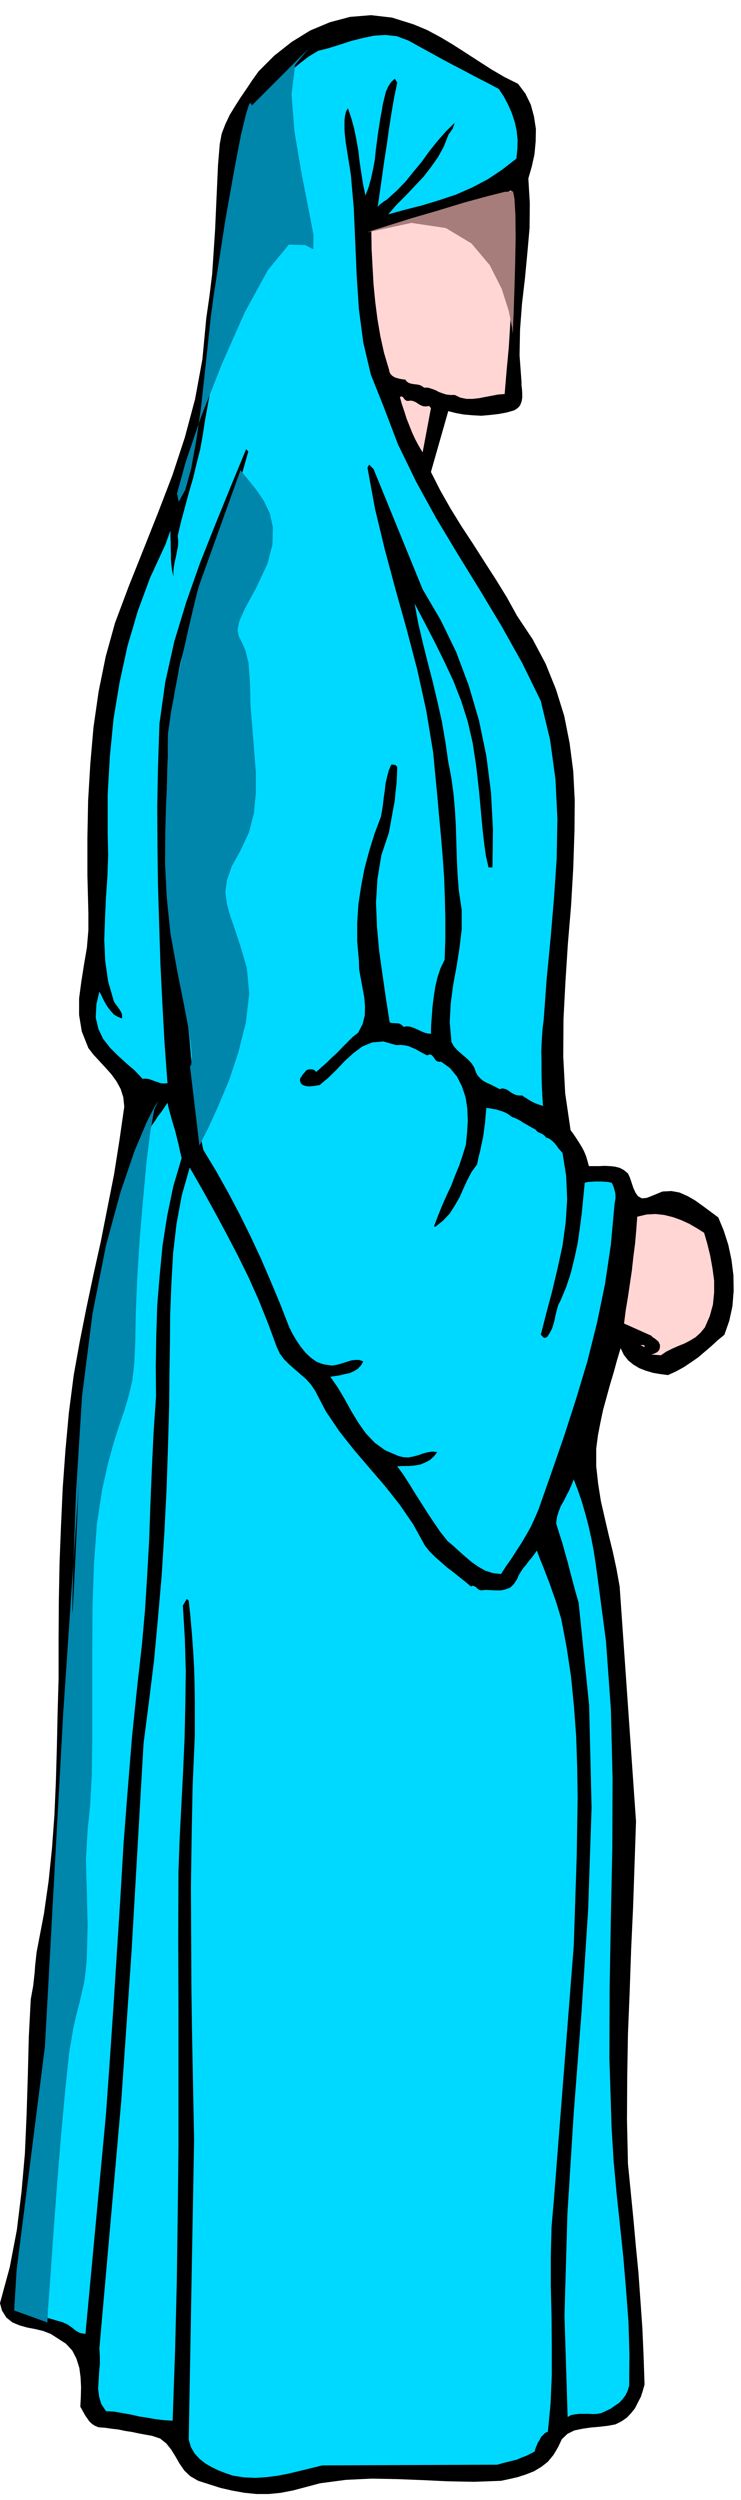 <svg xmlns="http://www.w3.org/2000/svg" fill-rule="evenodd" height="1652.752" preserveAspectRatio="none" stroke-linecap="round" viewBox="0 0 3035 10228" width="490.455"><style>.pen1{stroke:none}.brush2{fill:#00d9ff}.brush3{fill:#ffd6d4}</style><path class="pen1" style="fill:#000" d="m2122 343 30 40 22 45 13 48 8 52-1 51-5 53-11 50-14 48 6 101-1 102-9 102-10 105-12 103-8 106-2 105 8 108v14l2 17 1 17v18l-3 16-6 15-10 11-14 9-32 9-33 6-35 4-35 3-36-2-35-3-33-6-31-8-71 249 38 75 42 74 45 73 48 73 46 72 47 73 45 73 42 76 64 96 53 100 42 104 34 109 22 111 15 116 6 119-1 123-5 153-9 155-13 155-10 155-8 153-1 154 8 151 22 150 12 16 12 18 11 17 11 18 9 17 8 19 6 20 6 22h43l21-1 22 1 20 2 20 5 17 9 17 14 8 17 7 21 7 21 9 20 10 14 16 9 20-2 28-11 36-15 37-2 33 6 34 15 31 18 32 23 31 23 31 23 22 53 19 59 13 61 8 64 1 63-5 63-13 60-20 57-28 23-26 24-27 23-27 23-29 20-30 20-31 17-33 15-31-4-30-5-30-9-26-10-25-15-21-17-18-23-13-27-15 50-14 51-15 50-14 51-14 51-11 52-10 52-7 54v72l8 72 11 70 16 70 16 69 17 69 15 70 13 72 67 961-6 177-6 175-8 173-6 173-7 172-3 175-1 176 4 180 11 111 11 111 10 111 11 113 8 112 8 114 5 114 4 117-7 25-8 25-12 23-12 24-16 20-18 19-22 15-24 12-32 6-35 4-35 3-34 5-33 7-28 14-23 22-15 32-19 32-23 28-27 21-30 18-33 13-34 11-35 8-33 7-111 4-107-2-105-5-103-4-104-2-105 5-106 14-109 29-51 10-50 5h-50l-50-5-50-9-48-11-47-15-44-14-33-19-24-23-20-29-16-28-18-29-20-25-25-20-33-11-28-5-27-5-28-6-27-4-28-6-27-3-27-4-27-2-15-6-11-7-11-10-8-11-9-13-7-12-7-13-7-12 2-39 1-41-2-41-5-38-12-38-17-33-26-28-34-22-28-18-31-12-33-8-32-6-32-9-29-12-25-20-18-29-8-30 40-147 29-152 19-155 14-158 7-160 5-159 4-158 8-154 5-28 5-27 3-28 3-27 2-28 3-28 3-27 5-26 25-131 19-133 14-135 10-137 6-139 4-139 3-140 4-138v-163l1-158 3-156 6-152 7-153 11-153 14-153 20-155 25-139 27-136 29-137 30-135 27-137 27-136 22-139 20-139-4-39-11-34-17-31-21-29-25-28-25-27-24-26-20-26-27-68-11-67v-68l9-68 11-70 12-70 6-71v-71l-4-155v-153l3-153 9-150 13-149 21-146 29-143 38-137 57-152 60-150 60-151 58-151 51-155 42-157 30-163 16-169 13-90 11-90 6-90 6-90 4-90 4-88 4-88 7-85 8-43 15-39 18-38 22-36 23-36 24-35 24-36 25-35 64-64 71-56 76-47 81-34 83-22 86-7 86 10 89 28 55 23 54 29 52 31 53 34 51 33 53 34 53 31 56 28z"/><path class="pen1 brush2" d="m2043 364 20 30 18 34 15 34 12 36 8 36 4 38-1 38-4 39-58 45-60 40-63 33-66 29-69 23-69 21-71 18-69 19 35-40 37-37 36-38 36-38 31-40 29-41 24-44 18-46 4-7 5-6 4-7 5-6 2-7 3-7 2-6 2-5-37 36-34 39-33 41-31 43-34 41-33 41-37 38-40 36-10 6-9 7-10 7-8 10 9-63 9-63 9-64 10-63 9-65 10-64 11-64 13-63-10-16-16 15-12 19-9 21-6 25-6 24-4 26-5 25-4 25-6 38-5 38-5 38-4 39-7 37-8 37-10 36-13 35-10-46-7-45-7-46-5-45-8-45-9-45-12-44-14-41-8 14-4 17-2 18v37l1 18 2 18 2 18 21 132 12 137 6 138 6 139 9 137 18 136 31 131 50 125 61 160 75 154 82 149 89 148 90 146 89 148 84 150 76 155 38 159 22 161 8 161-3 164-11 162-14 165-16 165-12 165-5 42-3 44-2 45 1 45v45l1 45 2 44 3 45-12-4-12-4-12-5-10-5-12-7-9-6-10-6-8-6h-14l-12-2-11-5-10-6-11-8-10-5-13-3-12 3-13-7-12-6-14-7-14-6-14-8-11-9-11-12-7-12-8-22-11-17-14-15-14-12-16-14-15-13-13-15-10-18-7-80 4-77 10-76 14-75 12-77 9-76v-79l-12-81-5-66-3-65-2-68-2-66-4-68-6-65-9-65-12-62-12-83-14-81-18-81-19-80-21-81-20-80-19-81-15-81 41 78 41 79 39 79 38 81 32 82 27 85 20 87 14 92 6 51 6 54 5 54 5 55 5 53 6 52 7 50 11 48h16l2-155-8-152-19-149-30-145-42-143-51-136-64-132-74-126-201-492-18-18-7 12 31 169 40 166 44 164 46 164 43 164 37 168 28 170 17 177 7 81 8 84 7 84 6 85 3 84 2 85v84l-3 85-17 35-12 36-9 38-6 39-5 38-3 39-3 39-1 39-16-2-13-4-14-6-12-6-14-6-14-5-15-2-15 2-6-7-6-4-7-3h-7l-8-1h-8l-8-1-6-2-15-96-14-97-14-99-9-99-4-99 6-98 16-96 31-93 6-33 6-33 6-33 6-32 3-34 4-34 2-35 1-34-6-7-6-2-7-1-6 1-10 24-7 27-6 26-3 28-4 27-3 27-4 27-5 27-26 69-22 71-19 71-14 73-11 73-5 75v77l7 80 1 36 7 38 7 38 7 38 3 37-1 37-9 35-18 35-23 18-21 21-21 21-21 22-22 20-21 21-22 19-21 19-5-6-5-3-6-2h-11l-6 1-6 2-3 3-4 5-5 6-5 5-3 6-5 6-2 7v7l3 9 6 6 9 4 9 2 11 1 10-1 11-1 10-2 10-1 35-29 34-33 34-36 35-32 37-28 41-17 46-4 53 15 18-1 17 2 15 3 16 7 14 6 14 8 15 8 17 9 10-4 8 2 5 5 6 7 4 7 6 6 8 3h11l36 26 29 35 20 40 15 45 7 46 2 50-3 49-5 49-13 42-14 42-17 41-16 42-19 40-18 41-17 42-16 42 4 4 33-26 27-29 21-33 19-33 16-36 16-35 18-34 22-30 6-29 7-28 6-29 6-28 4-30 4-29 2-29 3-29 12 1 14 3 14 2 15 5 13 4 14 6 11 7 12 9 12 4 12 6 11 6 12 8 11 6 12 7 12 7 14 7 4 5 5 5 6 3 7 3 5 2 6 4 5 4 5 7 10 3 10 6 8 7 9 9 7 9 7 10 8 9 9 10 15 95 4 95-6 94-13 95-20 92-22 93-24 90-23 90 5 5 6 6 6 2 9-4 11-17 9-17 6-19 5-19 4-20 5-19 5-19 9-17 24-57 19-58 15-61 13-60 9-63 8-62 6-62 6-61 12-3 14-1 14-1h29l14 1 13 1 14 3 5 9 4 10 3 11 3 12 1 11v12l-2 11-2 12-15 165-24 162-33 159-39 156-46 153-49 152-52 150-53 151-15 35-16 35-19 34-20 34-21 32-21 33-22 31-20 31-34-4-31-10-28-16-26-18-26-22-25-22-25-23-24-20-30-38-26-38-26-39-24-38-25-39-24-39-25-39-26-36 24-1h24l23-2 23-4 20-8 19-10 17-15 14-18-21-2-19 3-19 5-19 7-20 5-20 4-21-1-20-5-54-23-43-31-37-39-31-44-29-48-27-49-28-47-30-43 19-3 20-3 20-5 20-4 18-8 16-10 12-13 10-17-17-6h-16l-16 2-16 5-16 5-16 5-17 4-16 2-33-5-28-10-25-18-21-20-20-25-17-25-16-27-13-26-37-95-39-93-40-93-42-90-45-91-47-89-50-89-52-86-19-91-13-90-10-92-7-91-8-92-10-91-13-91-18-89-3-60-6-58-7-58-7-57-8-57-7-57-7-58-4-57-4-136 1-135 4-137 11-134 16-134 25-129 34-126 43-120 23-78 26-77 26-77 28-76 26-77 26-77 24-78 22-78-9-9-64 155-63 155-62 156-56 159-49 161-37 166-24 171-6 180-3 161 1 161 2 160 5 161 5 160 8 162 9 162 12 164-15 1-12-1-12-4-12-4-13-5-12-4-13-2-13 1-32-34-35-30-35-32-31-31-29-37-19-40-11-47 3-55 12-51 8 15 8 17 9 17 11 17 11 14 13 14 15 9 18 7v-10l-1-9-4-9-5-8-6-9-6-8-6-8-5-7-24-83-12-84-4-86 3-86 4-88 6-87 3-88-2-86v-160l9-157 15-153 25-150 32-147 42-143 51-138 62-134 21-58v21l1 24v24l1 24v24l2 24 3 24 6 24-1-21 2-21 4-21 5-21 4-21 4-21 1-21-2-21 14-60 16-59 16-59 17-58 14-59 15-59 11-61 9-60 29-156 20-159 14-162 14-162 17-161 24-158 36-153 53-146 28-36 28-35 29-35 31-32 30-33 34-29 36-28 40-24 43-11 45-14 46-15 47-12 47-10 47-3 47 5 48 18 45 25 46 25 45 25 47 25 46 24 47 25 47 24 47 25z"/><path class="pen1 brush3" d="m2106 842-1 94-2 97-3 96-4 98-6 96-6 97-9 96-8 96-26 2-26 5-27 5-25 5-27 3h-25l-25-5-23-11h-19l-17-2-15-5-14-5-15-8-14-5-16-5h-16l-10-7-9-4-11-2-10-1-12-2-10-3-9-6-6-8-11-1-11-2-12-3-9-3-10-6-7-7-5-10-2-10-20-67-15-68-12-70-9-70-7-72-4-71-4-73-1-73 48-12 50-10 50-11 51-10 49-12 50-12 49-14 49-15 21-11 21-9 22-9 23-7 22-9 23-8 22-9 23-10 12 63zm-433 798 12-1 10 3 9 4 10 7 9 5 10 4 11 1 14-2 7 9-34 181-16-27-14-26-13-28-11-28-12-30-9-29-10-29-8-29 5-3 5 1 3 3 4 5 3 4 4 3 4 2h7z"/><path class="pen1 brush2" d="m744 4738-34 115-25 120-19 121-12 124-10 123-4 125-2 123 1 124-10 149-7 148-6 145-5 145-8 143-9 144-13 145-17 149-23 222-18 221-17 220-13 221-14 219-14 221-15 221-16 224-84 899-13-2-10-2-9-5-7-4-9-7-7-6-9-6-8-6-22-10-22-6-23-7-23-6-23-7-22-7-22-9-20-11-2-40 2-39 4-38 7-37 6-39 8-37 6-39 7-37 20-152 19-152 15-154 16-153 13-154 14-153 13-153 16-151-5-93 1-93 4-94 7-94 6-95 7-94 4-96 1-95 16-248 11-245 8-244 9-242 11-241 21-239 30-238 45-236 19-72 16-72 14-74 16-72 17-72 21-71 25-69 33-65 3-22 7-21 10-19 13-18 12-19 14-18 13-19 12-18 6 27 8 29 8 28 9 29 7 28 7 28 6 28 7 29z"/><path class="pen1 brush2" d="m1134 5512 12 26 18 24 20 20 24 21 22 19 23 20 20 22 17 25 45 86 54 80 60 76 64 75 63 73 61 77 55 80 48 87 19 24 23 23 24 21 25 22 25 19 25 20 24 19 24 20 5-3 6 1 5 2 5 3 8 8 10 5 20-2 21 1 21 1h21l19-4 19-7 15-14 14-21 6-15 9-15 10-15 12-14 11-15 12-14 11-15 10-14 12 33 14 34 13 34 14 36 12 35 13 36 11 36 11 37 22 116 18 120 12 122 9 123 4 123 2 125-2 122-2 123-12 362-81 1034-10 117-3 120v122l3 123 1 121v121l-5 116-11 114-11 5-9 9-8 8-6 12-7 11-5 12-5 12-3 12-17 9-18 9-19 7-18 8-20 5-20 5-20 5-20 6-718 3-45 11-45 11-46 11-45 9-47 6-46 3-46-2-46-7-29-10-29-11-29-14-26-15-24-19-20-22-15-26-9-30 22-1227-4-207-4-207-3-207-1-206-1-207 3-207 4-207 9-207v-139l-1-70-2-69-4-70-5-68-6-69-7-66-8-7-16 27 8 134 4 135-2 136-3 137-6 136-7 136-7 136-5 136-1 279 1 281v563l-3 281-4 282-7 281-10 282-35-2-34-4-34-6-33-5-35-8-34-6-34-6-34-2-19-29-9-30-4-33 2-32 2-35 3-33v-33l-2-31 90-1017 42-610 49-849 22-170 21-170 16-172 15-172 11-175 9-175 6-176 5-176 1-121 2-123 1-125 5-125 7-125 14-121 22-118 32-112 50 87 50 90 48 89 48 92 45 91 42 94 38 95 36 97z"/><path class="pen1 brush3" d="m2884 5044 13 45 12 49 9 50 7 51v49l-5 50-13 47-20 46-18 22-20 18-23 14-23 12-25 10-25 11-24 12-22 15-39-3 6-2 6-2 6-3 6-3 4-4 4-5 2-6 1-5v-10l-3-7-4-7-5-4-7-6-6-4-6-4-4-5-112-50 7-55 9-54 8-54 8-54 6-55 7-54 5-56 4-55 38-9 37-2 36 4 36 9 33 12 33 15 31 18 30 19z"/><path class="pen1 brush3" d="M2640 5506v6l-17-9h13l4 3z"/><path class="pen1 brush2" d="m2446 6443 36 272 20 278 7 282-1 285-6 286-5 287-1 287 9 286 8 132 12 132 14 132 14 133 11 131 10 132 4 131-1 131-6 21-9 19-12 16-14 15-18 12-17 12-19 9-19 9-16 3-17 1-19-1h-37l-18 2-17 3-14 8-13-415 12-415 26-415 32-414 27-417 14-417-10-419-43-420-12-41-11-41-11-41-10-40-12-42-11-40-13-40-12-39 3-25 7-23 9-23 12-21 11-22 11-21 10-23 9-22 17 44 16 47 14 48 13 49 11 49 10 51 8 51 7 51z"/><path class="pen1" style="fill:#a67d7a" d="m1504 951 24-9 65-20 92-29 107-31 108-33 96-26 71-18 34-2 6 28 4 67 1 94-2 107-3 105-3 92-3 65v25l-4-27-13-66-29-91-49-97-75-89-105-63-141-21-181 39z"/><path class="pen1" d="m1264 199-233 233-1-6-4-5-7 9-12 39-20 82-27 141-38 214-47 304-11 81-12 112-14 130-15 137-19 131-21 116-24 87-27 49-7-34 35-127 64-188 85-215 94-212 95-173 85-103 68 2 32 17 1-59-22-115-29-148-27-161-12-151 15-121 55-66zM985 1924l-168 467-7 23-16 65-22 93-25 112-25 116-21 110-13 91-1 64 1 55-3 77-5 96-3 114-1 126 7 139 15 147 28 154 27 135 19 100 10 69 4 46-2 24-2 12-3 3h-1l39 325 10-21 29-57 38-84 44-104 39-118 30-120 14-118-10-105-26-88-23-70-20-57-13-49-6-48 7-48 19-55 36-65 35-75 20-78 8-82v-85l-7-88-7-91-8-93-2-95-6-81-13-52-15-33-12-24-5-26 7-35 24-54 46-84 45-96 21-80 2-70-13-58-25-52-31-45-33-41-31-38zM648 4505l-14 21-34 67-49 116-57 167-60 220-55 278-43 338-25 401-12 328-3 148 1 10 5-86 7-141 7-152 5-122 3-50-65 960-75 1365-116 915-10 165 136 49 2-46 9-120 12-173 15-203 17-211 18-196 17-159 17-99 13-57 12-45 9-40 9-38 6-44 5-50 2-64 2-80-2-80-1-58-2-47-1-40-1-44 3-53 4-70 10-94 7-126 2-153v-354l1-184 6-177 12-162 21-138 25-112 24-87 23-71 21-61 17-58 14-60 8-70 4-84 2-116 6-145 10-162 14-163 14-153 16-127 16-89 16-34z" style="fill:#0085ab"/></svg>
